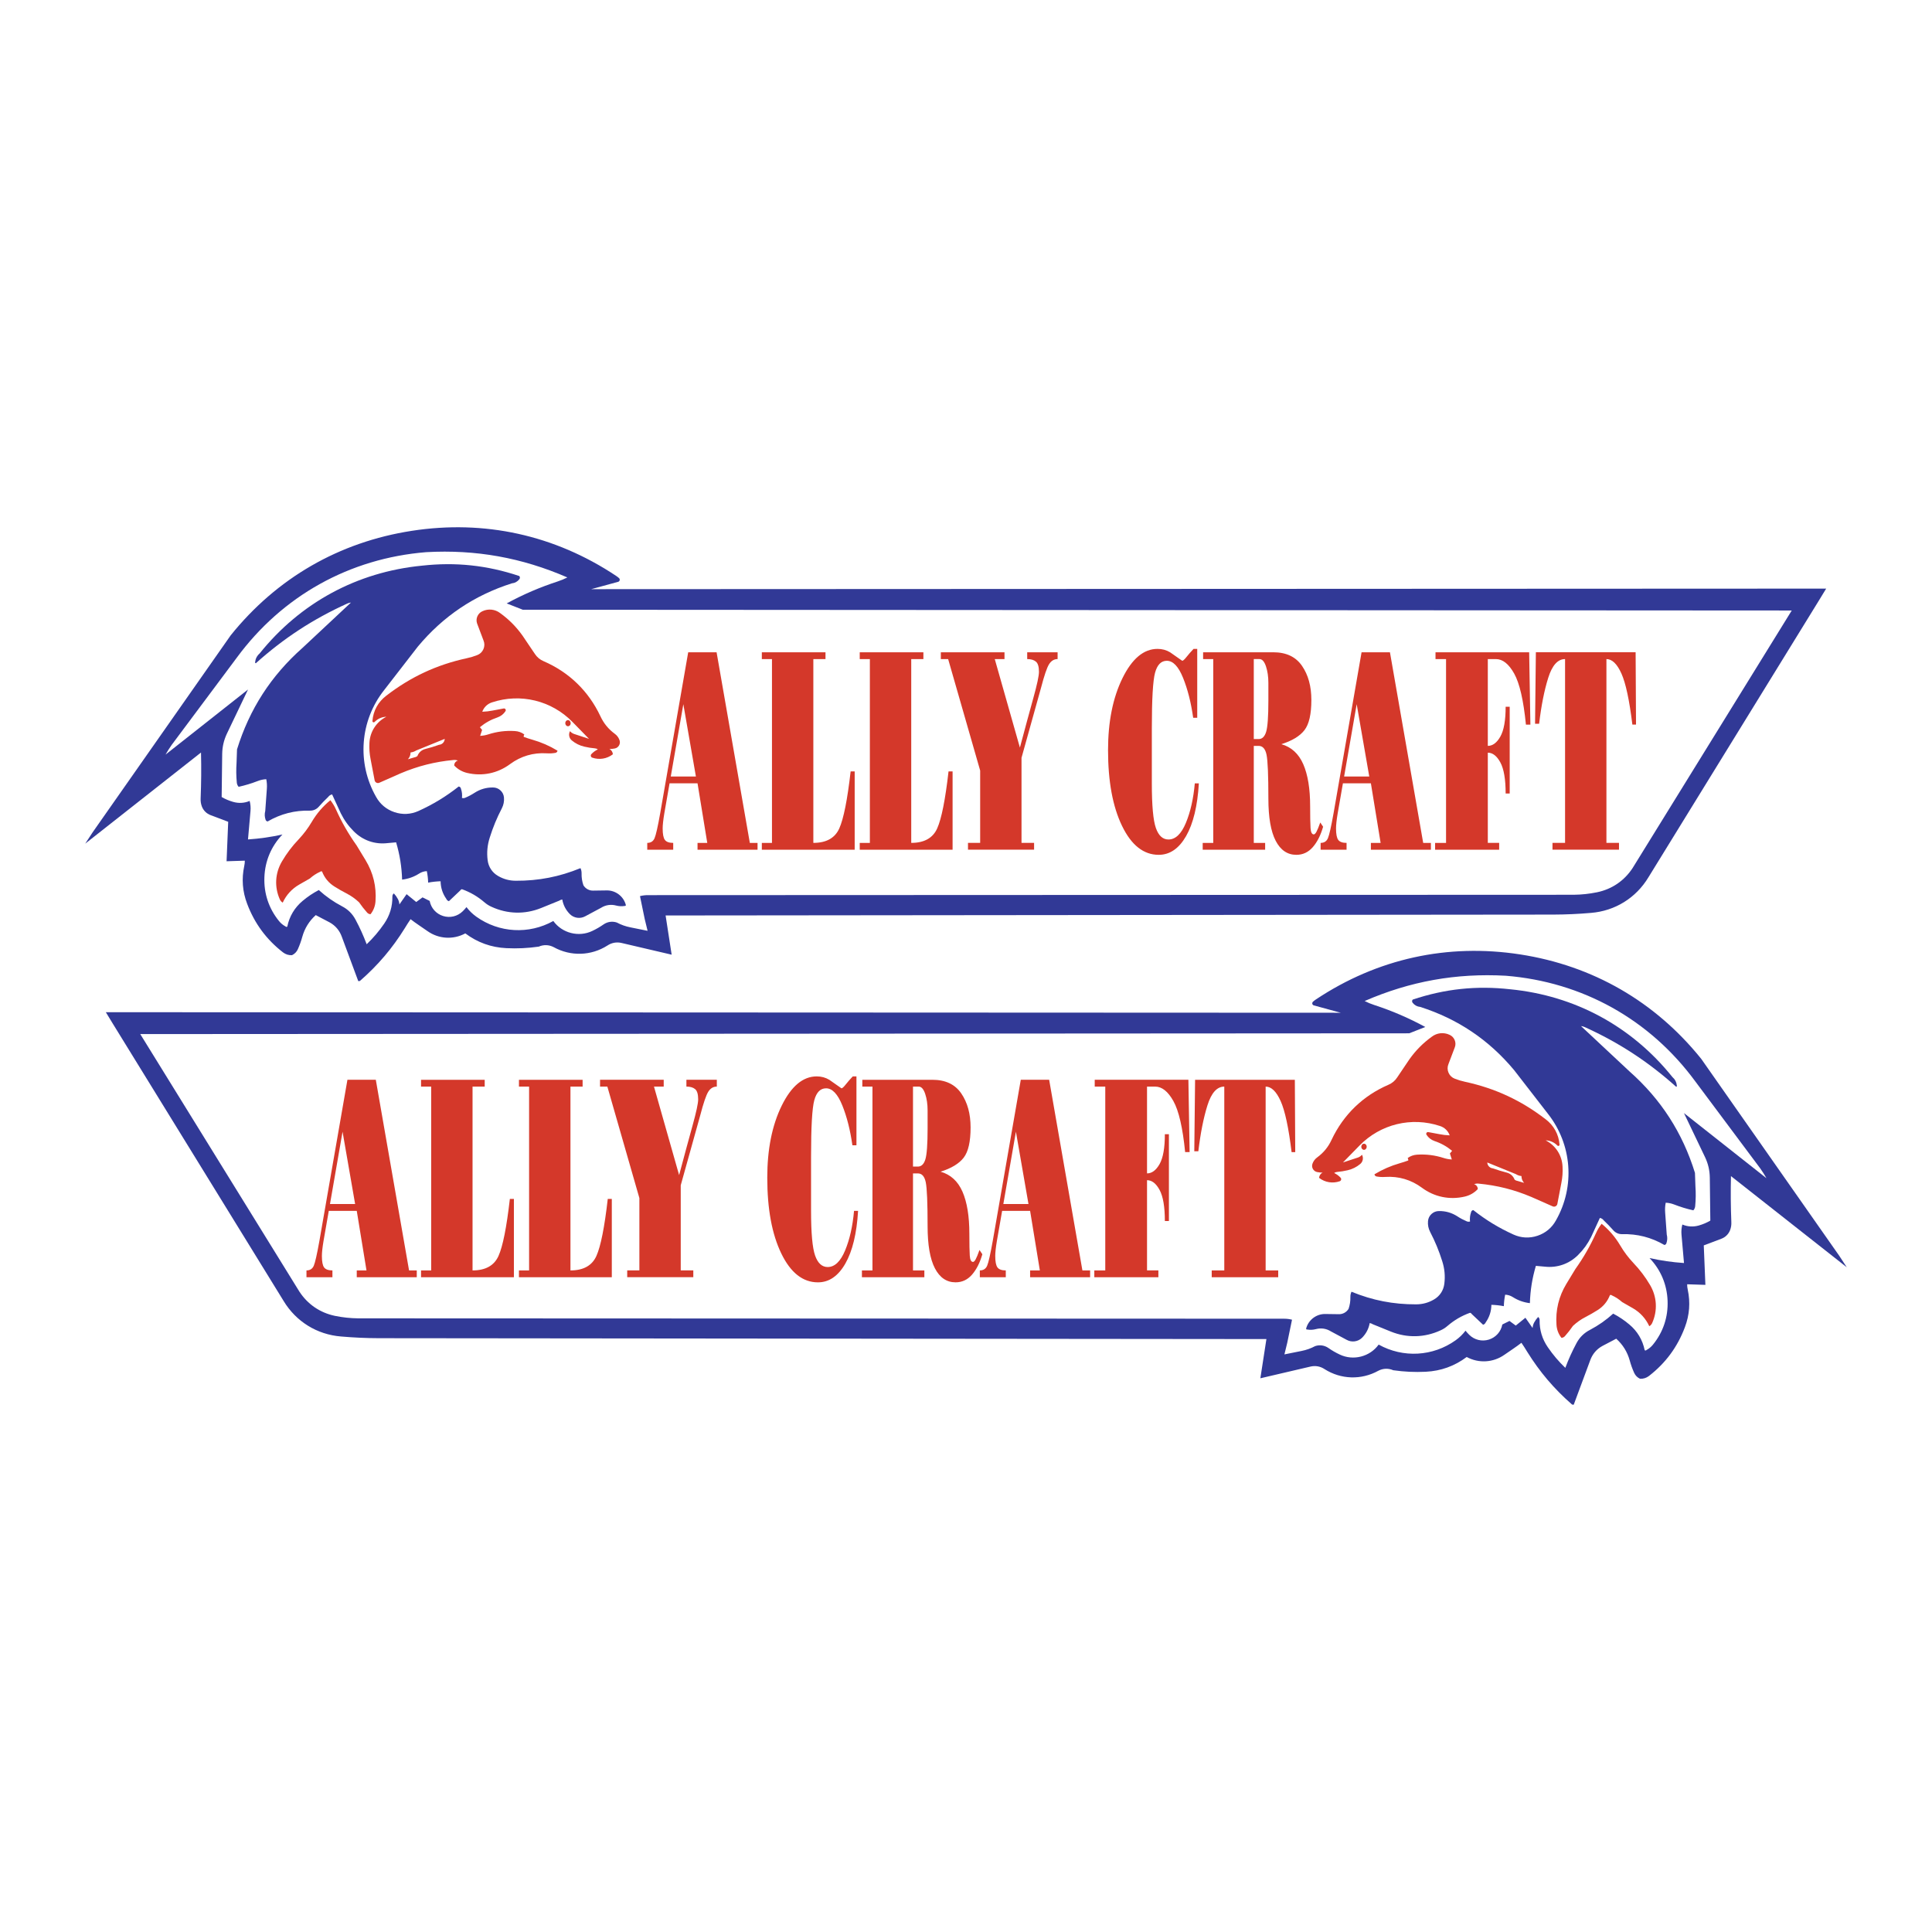 <?xml version="1.0" encoding="utf-8"?>
<!-- Generator: Adobe Illustrator 13.0.0, SVG Export Plug-In . SVG Version: 6.00 Build 14576)  -->
<!DOCTYPE svg PUBLIC "-//W3C//DTD SVG 1.0//EN" "http://www.w3.org/TR/2001/REC-SVG-20010904/DTD/svg10.dtd">
<svg version="1.0" id="Layer_1" xmlns="http://www.w3.org/2000/svg" xmlns:xlink="http://www.w3.org/1999/xlink" x="0px" y="0px"
	 width="192.756px" height="192.756px" viewBox="0 0 192.756 192.756" enable-background="new 0 0 192.756 192.756"
	 xml:space="preserve">
<g>
	<polygon fill-rule="evenodd" clip-rule="evenodd" fill="#FFFFFF" points="0,0 192.756,0 192.756,192.756 0,192.756 0,0 	"/>
	<path fill-rule="evenodd" clip-rule="evenodd" fill="#313996" d="M42.091,56.437c3.365-0.375,6.506-0.042,9.717,1.032
		c0.04,0.044,0.061,0.098,0.063,0.157c0.001,0.06-0.017,0.115-0.054,0.161c-0.186,0.24-0.451,0.385-0.753,0.413
		c-3.749,1.196-6.85,3.282-9.371,6.304l-3.374,4.355c-2.411,3.056-2.727,7.259-0.8,10.641c0.407,0.737,1.04,1.264,1.838,1.531
		s1.622,0.227,2.39-0.117c1.476-0.67,2.745-1.442,4.018-2.445c0.119,0.017,0.212,0.112,0.226,0.23c0.103,0.3,0.134,0.594,0.098,0.91
		c0.109,0.033,0.219,0.028,0.324-0.016c0.335-0.142,0.629-0.297,0.934-0.495c0.561-0.362,1.172-0.539,1.84-0.531
		c0.28-0.001,0.536,0.098,0.742,0.287c0.207,0.189,0.328,0.435,0.352,0.714c0.032,0.38-0.038,0.736-0.211,1.076
		c-0.503,0.967-0.883,1.886-1.209,2.926c-0.237,0.744-0.305,1.469-0.21,2.244c0.08,0.672,0.459,1.247,1.046,1.583
		c0.552,0.318,1.132,0.475,1.769,0.475c2.273,0.01,4.346-0.394,6.449-1.258c0.078,0.17,0.113,0.341,0.11,0.527
		c-0.009,0.413,0.049,0.791,0.182,1.182c0.218,0.356,0.609,0.56,1.026,0.532l1.288-0.018c0.898-0.021,1.706,0.596,1.923,1.467
		c-0.004,0.027-0.018,0.05-0.04,0.066c-0.022,0.016-0.049,0.021-0.076,0.016c-0.292,0.048-0.567,0.035-0.854-0.04
		c-0.523-0.142-1.057-0.06-1.515,0.23l-1.569,0.84c-0.499,0.276-1.126,0.189-1.531-0.211c-0.406-0.409-0.661-0.898-0.762-1.466
		c-0.115,0.021-0.215,0.06-0.313,0.124l-1.807,0.734c-1.62,0.649-3.351,0.605-4.936-0.125c-0.265-0.117-0.489-0.26-0.708-0.449
		c-0.681-0.584-1.397-1.002-2.241-1.307c-0.074,0.014-0.136,0.058-0.173,0.124L44.79,89.91c-0.12-0.031-0.214-0.115-0.26-0.229
		c-0.372-0.527-0.562-1.112-0.571-1.758c-0.43,0.014-0.819,0.056-1.242,0.136c-0.012-0.397-0.054-0.757-0.132-1.146
		c-0.276,0.012-0.526,0.089-0.759,0.238c-0.531,0.336-1.083,0.533-1.707,0.608c-0.042-1.298-0.23-2.475-0.598-3.72
		c-0.299,0.02-0.57,0.045-0.868,0.079c-1.253,0.146-2.458-0.275-3.349-1.168c-0.542-0.542-0.956-1.116-1.299-1.802l-0.869-1.89
		c-0.159,0.032-0.293,0.118-0.388,0.25c-0.338,0.32-0.632,0.625-0.94,0.974c-0.223,0.258-0.534,0.398-0.875,0.395
		c-1.52-0.04-2.916,0.316-4.231,1.079c-0.092-0.011-0.169-0.073-0.2-0.161c-0.104-0.292-0.116-0.587-0.037-0.887l0.158-2.198
		c0.025-0.334,0.008-0.641-0.056-0.969c-0.297,0.014-0.565,0.07-0.843,0.178c-0.642,0.248-1.242,0.43-1.914,0.581
		c-0.107-0.118-0.168-0.259-0.183-0.418c-0.064-0.676-0.072-1.295-0.026-1.973l0.047-1.344c1.238-4.005,3.389-7.341,6.526-10.121
		l4.842-4.529c-0.136,0.015-0.258,0.049-0.383,0.106c-3.418,1.554-6.312,3.444-9.108,5.95c-0.026-0.003-0.049-0.018-0.062-0.041
		c-0.014-0.023-0.017-0.05-0.008-0.075c0.035-0.337,0.188-0.632,0.444-0.855C29.968,60.131,35.623,57.07,42.091,56.437
		L42.091,56.437L42.091,56.437z"/>
	<path fill-rule="evenodd" clip-rule="evenodd" fill="#D4382A" d="M56.399,72.16c-0.002-0.065,0.013-0.125,0.045-0.181
		c0.031-0.053,0.075-0.092,0.131-0.115c0.082-0.033,0.173-0.02,0.242,0.036c0.049,0.039,0.083,0.089,0.102,0.15
		c0.03,0.093,0.02,0.19-0.029,0.275c-0.03,0.053-0.074,0.092-0.13,0.115c-0.082,0.033-0.173,0.02-0.242-0.036
		c-0.05-0.04-0.083-0.089-0.102-0.15C56.406,72.223,56.4,72.193,56.399,72.16L56.399,72.16L56.399,72.16z M57.121,72.033
		l1.645,1.683l-1.496-0.492c-0.159-0.058-0.291-0.148-0.4-0.276c-0.168,0.304-0.096,0.694,0.17,0.917
		c0.374,0.312,0.781,0.516,1.255,0.627c0.359,0.085,0.691,0.139,1.059,0.17c0.108,0.009,0.204,0.043,0.293,0.104
		c-0.25,0.121-0.457,0.271-0.648,0.473c-0.049,0.054-0.067,0.127-0.049,0.198c0.017,0.071,0.066,0.127,0.135,0.153
		c0.706,0.244,1.465,0.122,2.058-0.332c-0.008-0.229-0.14-0.431-0.346-0.528c0.185-0.001,0.352-0.018,0.534-0.053
		c0.186-0.034,0.34-0.145,0.434-0.309s0.108-0.354,0.042-0.531c-0.094-0.259-0.251-0.468-0.474-0.629
		c-0.634-0.467-1.103-1.042-1.433-1.757c-1.185-2.507-3.127-4.387-5.673-5.487c-0.359-0.154-0.645-0.393-0.861-0.72l-1.241-1.839
		c-0.634-0.885-1.342-1.597-2.222-2.236c-0.514-0.391-1.192-0.461-1.775-0.185c-0.229,0.104-0.401,0.278-0.5,0.509
		c-0.1,0.231-0.109,0.477-0.027,0.714L48.24,63.9c0.117,0.283,0.114,0.587-0.009,0.868s-0.343,0.489-0.631,0.596
		c-0.344,0.134-0.667,0.23-1.027,0.307c-3.002,0.651-5.604,1.863-8.035,3.741c-0.811,0.614-1.299,1.504-1.38,2.519
		c-0.006,0.052,0.021,0.103,0.069,0.125s0.104,0.014,0.142-0.023c0.316-0.325,0.723-0.505,1.177-0.523
		c-0.996,0.507-1.631,1.488-1.687,2.604c-0.03,0.564,0.006,1.081,0.116,1.634l0.401,2.096c0.018,0.103,0.079,0.189,0.171,0.239
		c0.091,0.05,0.197,0.055,0.292,0.015l2.135-0.944c1.726-0.729,3.399-1.151,5.264-1.329c0.156-0.017,0.301,0.003,0.447,0.059
		c-0.221,0.057-0.375,0.264-0.368,0.491c0.359,0.377,0.789,0.624,1.296,0.743c1.51,0.354,3.036,0.039,4.281-0.887
		c1.074-0.792,2.317-1.158,3.649-1.073c0.298,0.021,0.571,0.007,0.865-0.044c0.112-0.017,0.2-0.107,0.215-0.219
		c-0.814-0.49-1.614-0.839-2.528-1.102c-0.295-0.084-0.561-0.171-0.849-0.277c-0.007-0.087,0.016-0.169,0.065-0.241
		c-0.279-0.204-0.588-0.316-0.933-0.338c-0.928-0.057-1.783,0.049-2.668,0.333c-0.269,0.086-0.523,0.132-0.805,0.146l0.193-0.592
		l-0.22-0.271c0.538-0.443,1.102-0.756,1.762-0.979c0.332-0.117,0.598-0.326,0.79-0.62c0.039-0.058,0.04-0.133,0.002-0.191
		c-0.037-0.059-0.106-0.089-0.175-0.079l-1.11,0.208c-0.35,0.068-0.674,0.106-1.031,0.119c0.163-0.449,0.511-0.786,0.965-0.934
		C51.928,69.135,55.026,69.889,57.121,72.033L57.121,72.033L57.121,72.033z M44.369,73.719c-0.005,0.152-0.062,0.29-0.167,0.4
		c-0.105,0.11-0.239,0.174-0.391,0.187c-0.464,0.167-0.894,0.298-1.372,0.419c-0.371,0.09-0.664,0.352-0.795,0.71
		c-0.093,0.072-0.196,0.115-0.313,0.131l-0.636,0.187c0.176-0.187,0.268-0.422,0.266-0.68c0.208-0.024,0.393-0.088,0.571-0.2
		L44.369,73.719L44.369,73.719L44.369,73.719z M32.962,79.836c0.234,0.303,0.416,0.604,0.572,0.954
		c0.584,1.289,1.229,2.41,2.048,3.564l0.896,1.475c0.76,1.258,1.089,2.625,0.986,4.091c-0.032,0.482-0.197,0.913-0.496,1.293
		c-0.134-0.007-0.255-0.065-0.343-0.167c-0.297-0.335-0.549-0.656-0.803-1.025c-0.389-0.363-0.789-0.645-1.262-0.89
		c-0.421-0.217-0.795-0.431-1.196-0.684c-0.572-0.359-0.985-0.86-1.229-1.49c-0.053-0.039-0.129-0.035-0.177,0.01
		c-0.393,0.179-0.725,0.396-1.047,0.683l-1.063,0.608c-0.735,0.426-1.283,1.026-1.641,1.797c-0.129-0.076-0.225-0.183-0.286-0.319
		c-0.556-1.236-0.48-2.621,0.208-3.789c0.484-0.82,1.01-1.515,1.666-2.205c0.51-0.544,0.92-1.089,1.302-1.729
		C31.601,81.161,32.197,80.466,32.962,79.836L32.962,79.836L32.962,79.836z"/>
	<path fill-rule="evenodd" clip-rule="evenodd" fill="#313996" d="M178.763,60.909l-15.871,25.686
		c-0.828,1.272-2.065,2.118-3.552,2.426c-0.791,0.161-1.524,0.239-2.332,0.25l-92.369,0.037c-0.273,0-0.523,0.03-0.788,0.098
		l0.475,2.296l0.283,1.165l-1.705-0.343c-0.491-0.097-0.924-0.251-1.366-0.485c-0.449-0.148-0.924-0.081-1.314,0.186
		c-0.369,0.257-0.723,0.462-1.129,0.655c-1.351,0.649-3.015,0.225-3.89-0.992c-2.439,1.359-5.414,1.192-7.685-0.432
		c-0.382-0.275-0.693-0.578-0.979-0.953c-0.122,0.15-0.24,0.281-0.378,0.417c-0.52,0.508-1.264,0.687-1.958,0.469
		c-0.693-0.218-1.202-0.79-1.337-1.504l-0.713-0.353l-0.628,0.461l-0.961-0.782l-0.718,1.026c-0.011-0.193-0.06-0.367-0.15-0.539
		c-0.113-0.209-0.24-0.387-0.401-0.562c-0.098,0.072-0.153,0.184-0.149,0.305c0.016,0.988-0.256,1.894-0.816,2.708
		c-0.527,0.767-1.078,1.415-1.75,2.059c-0.327-0.87-0.676-1.641-1.114-2.46c-0.31-0.583-0.76-1.027-1.348-1.329
		c-0.86-0.456-1.59-0.967-2.313-1.62c-0.592,0.312-1.101,0.653-1.614,1.083c-0.802,0.672-1.32,1.54-1.53,2.565
		c-0.026,0.022-0.058,0.032-0.092,0.029c-0.034-0.003-0.063-0.019-0.085-0.045c-0.254-0.136-0.461-0.307-0.644-0.531
		c-1.025-1.26-1.526-2.762-1.463-4.384c0.063-1.623,0.68-3.082,1.799-4.258c-1.167,0.256-2.245,0.411-3.436,0.493l0.249-2.831
		c0.03-0.349,0.003-0.67-0.083-1.01c-0.534,0.222-1.091,0.254-1.646,0.095c-0.413-0.118-0.775-0.271-1.147-0.485l0.053-4.305
		c0.012-0.714,0.163-1.363,0.466-2.01l2.111-4.412l-8.23,6.495c0.197-0.346,0.391-0.653,0.62-0.979l6.483-8.683
		c4.546-6.182,11.259-9.922,18.908-10.537c4.954-0.274,9.528,0.546,14.08,2.523c-0.315,0.16-0.613,0.283-0.949,0.394
		c-1.818,0.596-3.422,1.286-5.105,2.197l1.607,0.631L178.763,60.909L178.763,60.909L178.763,60.909z M181.524,59.83l0.673-1.104
		l-123.21,0.055l2.688-0.734c0.078-0.022,0.135-0.084,0.152-0.163c0.017-0.079-0.01-0.159-0.072-0.21
		c-0.099-0.087-0.194-0.16-0.304-0.232c-6.109-4.06-13.117-5.603-20.366-4.482S27.62,57.667,23.021,63.381L9.244,83.039l-0.74,1.131
		l11.551-9.092c0.037,1.576,0.025,3.009-0.037,4.584c-0.014,0.277,0.024,0.532,0.119,0.792c0.158,0.414,0.474,0.725,0.889,0.878
		l1.742,0.659l-0.162,3.936l1.82-0.058c0,0.182-0.018,0.347-0.056,0.525c-0.276,1.291-0.181,2.542,0.288,3.775
		c0.739,1.964,1.919,3.563,3.577,4.85c0.262,0.201,0.568,0.297,0.897,0.28c0.263-0.124,0.461-0.324,0.582-0.589
		c0.186-0.416,0.326-0.807,0.447-1.246c0.24-0.854,0.684-1.569,1.342-2.164l1.403,0.737c0.562,0.317,0.969,0.796,1.189,1.403
		l1.646,4.437c0.07,0.023,0.146,0.01,0.202-0.037c1.781-1.559,3.19-3.218,4.44-5.227c0.19-0.317,0.371-0.6,0.581-0.905
		c0.275,0.213,0.532,0.398,0.82,0.593l0.875,0.602c1.117,0.786,2.564,0.871,3.766,0.222c1.212,0.908,2.572,1.398,4.085,1.473
		c1.117,0.053,2.137,0.005,3.244-0.153c0.487-0.213,1.023-0.193,1.494,0.055c1.694,0.936,3.729,0.872,5.361-0.168
		c0.422-0.281,0.919-0.369,1.412-0.25l4.991,1.167l-0.604-3.912l88.553-0.088c1.3-0.005,2.481-0.058,3.776-0.17
		c2.396-0.195,4.483-1.489,5.726-3.548L181.524,59.83L181.524,59.83L181.524,59.83z"/>
	<path fill-rule="evenodd" clip-rule="evenodd" fill="#D4382A" d="M67.166,84.096v0.679h-2.589v-0.679
		c0.351,0,0.593-0.156,0.728-0.467c0.135-0.312,0.324-1.146,0.566-2.505l2.791-16.047h2.832l3.317,19.019h0.769v0.679h-5.987v-0.679
		h0.971l-0.971-5.943h-2.791c-0.243,1.358-0.418,2.363-0.526,3.014c-0.107,0.651-0.162,1.146-0.162,1.486
		c0,0.566,0.074,0.948,0.222,1.146C66.485,83.997,66.761,84.096,67.166,84.096L67.166,84.096L67.166,84.096z M69.431,77.473
		l-1.254-7.217l-1.254,7.217H69.431L69.431,77.473L69.431,77.473z M85.272,76.964v7.811h-9.264v-0.679h1.012V65.756h-1.012v-0.679
		h6.352v0.679h-1.213v18.339c1.294,0,2.157-0.481,2.589-1.443c0.431-0.962,0.809-2.858,1.133-5.688H85.272L85.272,76.964
		L85.272,76.964z M95.04,76.964v7.811h-9.264v-0.679h1.011V65.756h-1.011v-0.679h6.351v0.679h-1.213v18.339
		c1.294,0,2.157-0.481,2.589-1.443s0.809-2.858,1.133-5.688H95.04L95.04,76.964L95.04,76.964z M94.596,65.756h-0.728v-0.679h6.351
		v0.679h-0.971l2.508,8.83c0.513-1.924,0.958-3.566,1.335-4.924c0.378-1.358,0.566-2.236,0.566-2.632
		c0-0.509-0.101-0.849-0.304-1.019c-0.202-0.17-0.492-0.255-0.869-0.255v-0.679h3.033v0.679c-0.35,0-0.634,0.17-0.849,0.51
		c-0.216,0.339-0.485,1.132-0.81,2.377l-1.941,6.962v8.49h1.254v0.679h-6.594v-0.679h1.214v-7.217L94.596,65.756L94.596,65.756
		L94.596,65.756z M119.084,64.738h0.364v6.877h-0.404c-0.216-1.528-0.553-2.858-1.012-3.99c-0.458-1.132-0.997-1.698-1.618-1.698
		c-0.566,0-0.957,0.396-1.173,1.188s-0.323,2.661-0.323,5.604v5.434c0,2.208,0.135,3.693,0.404,4.458s0.688,1.146,1.254,1.146
		c0.701,0,1.281-0.552,1.739-1.655c0.459-1.104,0.755-2.42,0.891-3.948h0.404c-0.135,2.264-0.56,4.019-1.274,5.264
		s-1.625,1.868-2.73,1.868c-1.511,0-2.73-0.962-3.661-2.887c-0.931-1.924-1.396-4.443-1.396-7.556c0-2.83,0.479-5.222,1.436-7.174
		c0.958-1.953,2.124-2.929,3.499-2.929c0.459,0,0.877,0.113,1.255,0.339c0.404,0.283,0.809,0.566,1.213,0.849
		c0.081,0,0.223-0.127,0.425-0.382C118.579,65.29,118.814,65.021,119.084,64.738L119.084,64.738L119.084,64.738z M130.713,80.445
		c0,1.019,0.014,1.741,0.04,2.165c0.027,0.425,0.135,0.637,0.324,0.637c0.08,0,0.168-0.085,0.263-0.254
		c0.094-0.17,0.223-0.481,0.384-0.934l0.283,0.424c-0.242,0.849-0.586,1.528-1.031,2.038c-0.445,0.51-0.991,0.765-1.639,0.765
		c-0.89,0-1.577-0.467-2.062-1.401c-0.485-0.934-0.729-2.335-0.729-4.203c0-2.321-0.061-3.778-0.182-4.373
		c-0.121-0.594-0.385-0.892-0.789-0.892h-0.485v9.679h1.133v0.679h-6.23v-0.679h1.053V65.756h-1.012v-0.679h6.998
		c1.295,0,2.252,0.453,2.872,1.359c0.621,0.905,0.931,2.037,0.931,3.396c0,1.415-0.229,2.419-0.688,3.014
		c-0.459,0.594-1.227,1.061-2.306,1.401c0.998,0.283,1.726,0.948,2.185,1.995C130.483,77.29,130.713,78.69,130.713,80.445
		L130.713,80.445L130.713,80.445z M125.09,65.756v7.981h0.485c0.351,0,0.6-0.241,0.748-0.722c0.148-0.481,0.223-1.515,0.223-3.1
		v-1.783c0-0.623-0.081-1.174-0.242-1.655c-0.162-0.481-0.378-0.722-0.647-0.722H125.09L125.09,65.756L125.09,65.756z
		 M134.347,84.096v0.679h-2.589v-0.679c0.351,0,0.593-0.156,0.728-0.467c0.135-0.312,0.324-1.146,0.566-2.505l2.792-16.047h2.831
		l3.317,19.019h0.769v0.679h-5.987v-0.679h0.971l-0.971-5.943h-2.791c-0.242,1.358-0.418,2.363-0.525,3.014
		c-0.108,0.651-0.162,1.146-0.162,1.486c0,0.566,0.074,0.948,0.223,1.146C133.665,83.997,133.941,84.096,134.347,84.096
		L134.347,84.096L134.347,84.096z M136.612,77.473l-1.255-7.217l-1.254,7.217H136.612L136.612,77.473L136.612,77.473z
		 M149.572,84.096v0.679h-6.392v-0.679h1.093V65.756h-1.052v-0.679h9.344l0.122,7.217h-0.445c-0.242-2.434-0.634-4.132-1.173-5.094
		c-0.54-0.962-1.146-1.443-1.82-1.443h-0.81v8.66c0.485,0,0.903-0.311,1.254-0.934s0.526-1.613,0.526-2.972h0.404v8.66h-0.404
		c0-1.415-0.176-2.448-0.526-3.099s-0.769-0.977-1.254-0.977v9H149.572L149.572,84.096L149.572,84.096z M156.147,84.096V65.756
		c-0.729,0-1.288,0.623-1.679,1.868c-0.392,1.245-0.695,2.773-0.91,4.584h-0.405l0.081-7.132h9.952l0.04,7.217h-0.364
		c-0.297-2.434-0.661-4.132-1.092-5.094c-0.432-0.962-0.931-1.443-1.497-1.443v18.339h1.254v0.679h-6.635v-0.679H156.147
		L156.147,84.096L156.147,84.096z"/>
	<path fill-rule="evenodd" clip-rule="evenodd" fill="#313996" d="M150.665,98.699c-3.365-0.375-6.507-0.043-9.718,1.031
		c-0.039,0.045-0.062,0.098-0.063,0.158c-0.001,0.059,0.017,0.113,0.055,0.16c0.186,0.24,0.45,0.385,0.753,0.412
		c3.748,1.197,6.85,3.283,9.37,6.305l3.373,4.355c2.412,3.055,2.728,7.258,0.801,10.641c-0.407,0.736-1.04,1.264-1.839,1.531
		c-0.798,0.268-1.621,0.227-2.389-0.117c-1.477-0.67-2.745-1.441-4.019-2.445c-0.118,0.016-0.212,0.111-0.226,0.23
		c-0.103,0.301-0.135,0.594-0.099,0.91c-0.108,0.033-0.219,0.027-0.324-0.016c-0.335-0.143-0.629-0.297-0.934-0.496
		c-0.561-0.363-1.172-0.539-1.84-0.531c-0.28,0-0.536,0.1-0.742,0.289c-0.207,0.188-0.328,0.434-0.352,0.713
		c-0.032,0.381,0.037,0.736,0.211,1.076c0.503,0.967,0.883,1.887,1.209,2.926c0.237,0.744,0.305,1.469,0.21,2.244
		c-0.079,0.672-0.459,1.246-1.046,1.582c-0.552,0.32-1.132,0.475-1.769,0.477c-2.273,0.01-4.347-0.395-6.449-1.258
		c-0.078,0.17-0.113,0.34-0.11,0.525c0.009,0.414-0.05,0.791-0.182,1.184c-0.218,0.355-0.609,0.559-1.026,0.531l-1.288-0.018
		c-0.897-0.021-1.706,0.596-1.923,1.467c0.004,0.027,0.018,0.051,0.04,0.066s0.049,0.021,0.076,0.016
		c0.292,0.049,0.567,0.035,0.854-0.039c0.523-0.141,1.057-0.061,1.515,0.23l1.569,0.84c0.498,0.275,1.126,0.189,1.531-0.211
		c0.406-0.41,0.66-0.898,0.762-1.467c0.115,0.021,0.216,0.061,0.313,0.123l1.807,0.734c1.62,0.65,3.352,0.605,4.937-0.123
		c0.265-0.117,0.489-0.26,0.707-0.449c0.681-0.584,1.397-1.002,2.241-1.307c0.074,0.012,0.137,0.057,0.174,0.123l1.131,1.068
		c0.119-0.031,0.214-0.115,0.26-0.229c0.372-0.527,0.562-1.113,0.57-1.758c0.43,0.014,0.819,0.055,1.242,0.135
		c0.013-0.396,0.054-0.758,0.132-1.146c0.276,0.012,0.526,0.09,0.76,0.238c0.53,0.336,1.083,0.531,1.707,0.607
		c0.041-1.299,0.23-2.475,0.598-3.721c0.299,0.021,0.57,0.045,0.867,0.078c1.254,0.146,2.459-0.273,3.35-1.168
		c0.543-0.541,0.956-1.115,1.3-1.803l0.868-1.889c0.16,0.031,0.294,0.117,0.389,0.25c0.338,0.32,0.632,0.625,0.94,0.973
		c0.223,0.258,0.534,0.4,0.874,0.396c1.52-0.041,2.916,0.316,4.231,1.078c0.092-0.01,0.169-0.072,0.199-0.16
		c0.104-0.291,0.116-0.588,0.037-0.887l-0.158-2.199c-0.025-0.332-0.008-0.639,0.056-0.969c0.298,0.014,0.565,0.07,0.843,0.178
		c0.643,0.25,1.243,0.432,1.914,0.582c0.107-0.119,0.169-0.258,0.183-0.418c0.064-0.676,0.072-1.295,0.025-1.973l-0.047-1.344
		c-1.237-4.004-3.389-7.34-6.526-10.121l-4.842-4.527c0.137,0.016,0.258,0.049,0.383,0.105c3.418,1.555,6.312,3.445,9.108,5.949
		c0.026-0.002,0.049-0.018,0.062-0.041c0.015-0.021,0.017-0.049,0.008-0.074c-0.034-0.338-0.188-0.633-0.444-0.855
		C162.788,102.393,157.133,99.332,150.665,98.699L150.665,98.699L150.665,98.699z"/>
	<path fill-rule="evenodd" clip-rule="evenodd" fill="#D4382A" d="M136.356,114.422c0.002-0.064-0.013-0.125-0.045-0.182
		c-0.03-0.053-0.075-0.092-0.131-0.115c-0.082-0.033-0.173-0.02-0.242,0.035c-0.05,0.041-0.083,0.09-0.103,0.15
		c-0.029,0.094-0.02,0.191,0.03,0.275c0.03,0.053,0.074,0.092,0.13,0.115c0.082,0.033,0.173,0.02,0.242-0.035
		c0.049-0.039,0.083-0.09,0.102-0.15C136.351,114.484,136.355,114.455,136.356,114.422L136.356,114.422L136.356,114.422z
		 M135.635,114.295l-1.645,1.682l1.495-0.49c0.159-0.059,0.291-0.148,0.4-0.277c0.169,0.305,0.097,0.693-0.17,0.918
		c-0.374,0.312-0.781,0.516-1.256,0.627c-0.358,0.084-0.691,0.139-1.059,0.17c-0.107,0.01-0.203,0.043-0.293,0.104
		c0.25,0.121,0.457,0.271,0.647,0.473c0.049,0.055,0.067,0.127,0.05,0.197c-0.018,0.072-0.066,0.127-0.135,0.154
		c-0.706,0.244-1.466,0.121-2.059-0.332c0.008-0.229,0.14-0.432,0.347-0.529c-0.185,0-0.353-0.018-0.534-0.053
		c-0.186-0.035-0.34-0.145-0.434-0.309c-0.093-0.164-0.107-0.354-0.042-0.531c0.094-0.258,0.252-0.469,0.474-0.629
		c0.635-0.467,1.104-1.041,1.434-1.758c1.185-2.506,3.128-4.387,5.673-5.486c0.36-0.154,0.646-0.393,0.861-0.719l1.241-1.84
		c0.634-0.885,1.342-1.598,2.223-2.236c0.514-0.391,1.191-0.461,1.774-0.186c0.229,0.104,0.401,0.279,0.501,0.51
		s0.109,0.477,0.027,0.713l-0.642,1.695c-0.117,0.283-0.114,0.586,0.009,0.867s0.344,0.488,0.631,0.596
		c0.345,0.133,0.667,0.23,1.027,0.307c3.003,0.65,5.604,1.863,8.034,3.74c0.812,0.615,1.3,1.506,1.381,2.52
		c0.006,0.051-0.021,0.102-0.068,0.125c-0.048,0.023-0.104,0.014-0.142-0.023c-0.317-0.324-0.724-0.506-1.177-0.523
		c0.995,0.508,1.631,1.488,1.687,2.604c0.03,0.564-0.006,1.08-0.115,1.635l-0.401,2.096c-0.018,0.104-0.079,0.189-0.171,0.24
		c-0.091,0.049-0.196,0.055-0.293,0.014l-2.135-0.943c-1.726-0.729-3.398-1.15-5.264-1.328c-0.155-0.018-0.301,0.002-0.447,0.059
		c0.221,0.057,0.375,0.264,0.368,0.49c-0.359,0.377-0.79,0.625-1.297,0.744c-1.511,0.354-3.036,0.039-4.281-0.887
		c-1.074-0.793-2.317-1.158-3.649-1.074c-0.298,0.021-0.571,0.008-0.865-0.043c-0.111-0.018-0.199-0.107-0.216-0.219
		c0.815-0.49,1.615-0.84,2.528-1.104c0.295-0.084,0.561-0.17,0.849-0.277c0.007-0.086-0.016-0.168-0.064-0.24
		c0.278-0.203,0.588-0.314,0.933-0.338c0.928-0.057,1.783,0.051,2.668,0.334c0.269,0.086,0.523,0.131,0.806,0.145l-0.193-0.592
		l0.221-0.27c-0.538-0.443-1.103-0.758-1.763-0.979c-0.331-0.117-0.598-0.326-0.79-0.621c-0.038-0.057-0.039-0.133-0.002-0.191
		c0.038-0.059,0.106-0.09,0.175-0.078l1.11,0.207c0.351,0.07,0.674,0.107,1.03,0.119c-0.162-0.449-0.51-0.785-0.965-0.932
		C140.827,111.396,137.729,112.15,135.635,114.295L135.635,114.295L135.635,114.295z M148.387,115.98
		c0.005,0.152,0.062,0.289,0.168,0.4c0.104,0.109,0.239,0.174,0.392,0.188c0.464,0.166,0.894,0.297,1.372,0.42
		c0.371,0.09,0.664,0.352,0.795,0.709c0.093,0.072,0.195,0.115,0.312,0.131l0.636,0.188c-0.176-0.188-0.268-0.422-0.266-0.68
		c-0.209-0.023-0.394-0.088-0.571-0.199L148.387,115.98L148.387,115.98L148.387,115.98z M159.794,122.098
		c-0.235,0.303-0.416,0.604-0.572,0.955c-0.585,1.289-1.229,2.41-2.049,3.564l-0.896,1.475c-0.76,1.258-1.089,2.625-0.986,4.092
		c0.033,0.48,0.198,0.912,0.496,1.293c0.135-0.008,0.255-0.066,0.344-0.168c0.297-0.334,0.549-0.656,0.803-1.025
		c0.39-0.363,0.789-0.645,1.262-0.889c0.421-0.219,0.796-0.432,1.197-0.686c0.571-0.359,0.984-0.859,1.229-1.49
		c0.054-0.039,0.129-0.033,0.178,0.012c0.393,0.178,0.725,0.395,1.047,0.682l1.062,0.607c0.735,0.426,1.283,1.027,1.641,1.797
		c0.13-0.074,0.226-0.182,0.287-0.318c0.556-1.236,0.479-2.621-0.208-3.789c-0.485-0.818-1.01-1.514-1.666-2.205
		c-0.511-0.543-0.921-1.088-1.302-1.729C161.155,123.424,160.559,122.727,159.794,122.098L159.794,122.098L159.794,122.098z"/>
	<path fill-rule="evenodd" clip-rule="evenodd" fill="#313996" d="M13.993,103.17l15.872,25.686
		c0.827,1.273,2.065,2.117,3.551,2.428c0.791,0.16,1.524,0.238,2.331,0.248l92.369,0.037c0.274,0,0.523,0.031,0.789,0.098
		l-0.475,2.297l-0.283,1.164l1.705-0.342c0.49-0.098,0.924-0.252,1.365-0.486c0.449-0.148,0.924-0.08,1.314,0.186
		c0.369,0.258,0.723,0.463,1.129,0.654c1.352,0.65,3.015,0.225,3.89-0.99c2.439,1.357,5.414,1.191,7.685-0.434
		c0.383-0.275,0.693-0.578,0.979-0.953c0.122,0.15,0.24,0.281,0.379,0.418c0.519,0.508,1.264,0.686,1.957,0.469
		c0.693-0.219,1.202-0.791,1.337-1.504l0.714-0.354l0.628,0.461l0.961-0.781l0.718,1.025c0.012-0.193,0.06-0.367,0.15-0.539
		c0.112-0.209,0.239-0.387,0.401-0.562c0.098,0.072,0.152,0.186,0.149,0.307c-0.017,0.988,0.256,1.893,0.815,2.707
		c0.527,0.768,1.078,1.416,1.749,2.061c0.327-0.871,0.677-1.643,1.114-2.461c0.31-0.584,0.76-1.027,1.348-1.328
		c0.86-0.457,1.591-0.969,2.313-1.621c0.593,0.312,1.101,0.654,1.613,1.084c0.803,0.672,1.32,1.539,1.53,2.564
		c0.026,0.021,0.059,0.031,0.092,0.029c0.034-0.004,0.063-0.02,0.086-0.045c0.254-0.137,0.461-0.309,0.643-0.531
		c1.025-1.26,1.526-2.762,1.464-4.385c-0.063-1.623-0.68-3.082-1.799-4.258c1.167,0.256,2.244,0.412,3.436,0.494l-0.249-2.832
		c-0.029-0.348-0.003-0.67,0.084-1.01c0.534,0.223,1.092,0.254,1.646,0.096c0.413-0.119,0.775-0.271,1.146-0.486l-0.052-4.305
		c-0.013-0.713-0.163-1.361-0.467-2.01l-2.111-4.412l8.23,6.496c-0.196-0.348-0.391-0.652-0.62-0.979l-6.483-8.684
		c-4.546-6.182-11.258-9.922-18.907-10.537c-4.954-0.273-9.528,0.547-14.079,2.523c0.315,0.16,0.613,0.283,0.949,0.393
		c1.817,0.596,3.422,1.287,5.104,2.197l-1.607,0.631L13.993,103.17L13.993,103.17L13.993,103.17z M11.231,102.092l-0.672-1.104
		l123.209,0.055l-2.687-0.734c-0.078-0.021-0.136-0.084-0.152-0.162s0.011-0.158,0.072-0.211c0.099-0.086,0.194-0.16,0.304-0.232
		c6.109-4.06,13.117-5.602,20.366-4.481s13.464,4.706,18.062,10.421l13.777,19.658l0.74,1.131l-11.551-9.092
		c-0.036,1.576-0.025,3.01,0.037,4.584c0.014,0.277-0.024,0.531-0.119,0.793c-0.158,0.412-0.474,0.725-0.889,0.877l-1.742,0.658
		l0.161,3.938l-1.819-0.059c-0.001,0.182,0.017,0.348,0.056,0.523c0.276,1.291,0.181,2.543-0.287,3.775
		c-0.739,1.965-1.92,3.564-3.577,4.85c-0.262,0.201-0.567,0.297-0.896,0.279c-0.263-0.123-0.462-0.324-0.582-0.588
		c-0.187-0.416-0.326-0.807-0.447-1.246c-0.24-0.854-0.685-1.568-1.343-2.162l-1.402,0.736c-0.563,0.316-0.969,0.797-1.189,1.404
		l-1.646,4.436c-0.069,0.023-0.146,0.01-0.202-0.037c-1.78-1.559-3.19-3.219-4.439-5.227c-0.19-0.316-0.371-0.6-0.581-0.904
		c-0.275,0.213-0.531,0.398-0.819,0.594l-0.875,0.6c-1.116,0.787-2.564,0.873-3.766,0.223c-1.213,0.908-2.573,1.398-4.086,1.473
		c-1.117,0.053-2.137,0.004-3.243-0.152c-0.487-0.213-1.023-0.193-1.494,0.055c-1.693,0.936-3.729,0.871-5.36-0.168
		c-0.423-0.281-0.919-0.369-1.413-0.25l-4.99,1.166l0.604-3.912l-88.554-0.088c-1.3-0.004-2.481-0.059-3.776-0.17
		c-2.397-0.195-4.484-1.488-5.727-3.547L11.231,102.092L11.231,102.092L11.231,102.092z"/>
	<path fill-rule="evenodd" clip-rule="evenodd" fill="#D4382A" d="M33.166,126.75v0.678h-2.589v-0.678
		c0.351,0,0.593-0.156,0.729-0.467c0.134-0.312,0.323-1.146,0.566-2.506l2.791-16.047h2.832l3.317,19.02h0.769v0.678h-5.987v-0.678
		h0.971l-0.971-5.943h-2.791c-0.243,1.357-0.418,2.363-0.526,3.014s-0.162,1.146-0.162,1.486c0,0.564,0.074,0.947,0.222,1.145
		C32.485,126.65,32.761,126.75,33.166,126.75L33.166,126.75L33.166,126.75z M35.431,120.127l-1.254-7.217l-1.254,7.217H35.431
		L35.431,120.127L35.431,120.127z M51.272,119.617v7.811h-9.264v-0.678h1.011v-18.34h-1.011v-0.68h6.351v0.68h-1.213v18.34
		c1.294,0,2.157-0.482,2.589-1.443c0.432-0.963,0.809-2.859,1.133-5.689H51.272L51.272,119.617L51.272,119.617z M61.04,119.617
		v7.811h-9.264v-0.678h1.012v-18.34h-1.012v-0.68h6.351v0.68h-1.213v18.34c1.294,0,2.157-0.482,2.589-1.443
		c0.432-0.963,0.81-2.859,1.133-5.689H61.04L61.04,119.617L61.04,119.617z M60.596,108.41h-0.729v-0.68h6.352v0.68h-0.971
		l2.508,8.83c0.513-1.926,0.958-3.566,1.335-4.926c0.377-1.357,0.566-2.234,0.566-2.631c0-0.51-0.102-0.85-0.304-1.02
		s-0.492-0.254-0.87-0.254v-0.68h3.034v0.68c-0.351,0-0.634,0.17-0.85,0.51c-0.215,0.34-0.485,1.131-0.809,2.377l-1.941,6.961v8.492
		h1.254v0.678h-6.594v-0.678h1.214v-7.217L60.596,108.41L60.596,108.41L60.596,108.41z M85.084,107.391h0.364v6.877h-0.404
		c-0.216-1.527-0.553-2.857-1.011-3.99c-0.458-1.131-0.998-1.697-1.618-1.697c-0.566,0-0.957,0.396-1.173,1.188
		c-0.216,0.793-0.323,2.662-0.323,5.604v5.436c0,2.207,0.135,3.693,0.404,4.457s0.688,1.146,1.254,1.146
		c0.702,0,1.281-0.553,1.74-1.656s0.755-2.42,0.89-3.947h0.404c-0.135,2.264-0.56,4.018-1.274,5.264
		c-0.715,1.244-1.625,1.867-2.73,1.867c-1.51,0-2.73-0.961-3.661-2.887c-0.93-1.924-1.396-4.443-1.396-7.557
		c0-2.83,0.479-5.221,1.436-7.174c0.958-1.953,2.124-2.93,3.5-2.93c0.458,0,0.876,0.113,1.254,0.34
		c0.404,0.283,0.809,0.566,1.213,0.85c0.081,0,0.223-0.127,0.425-0.383C84.579,107.943,84.814,107.674,85.084,107.391
		L85.084,107.391L85.084,107.391z M96.713,123.098c0,1.02,0.014,1.74,0.041,2.166c0.027,0.424,0.135,0.637,0.324,0.637
		c0.081,0,0.168-0.086,0.263-0.256c0.094-0.168,0.222-0.48,0.384-0.934l0.284,0.426c-0.243,0.848-0.587,1.527-1.032,2.037
		c-0.445,0.51-0.991,0.764-1.639,0.764c-0.89,0-1.578-0.467-2.063-1.4s-0.728-2.334-0.728-4.203c0-2.32-0.061-3.777-0.182-4.373
		c-0.122-0.594-0.384-0.891-0.789-0.891H91.09v9.68h1.133v0.678h-6.229v-0.678h1.051v-18.34h-1.011v-0.68h6.999
		c1.294,0,2.252,0.453,2.872,1.359c0.62,0.904,0.931,2.037,0.931,3.396c0,1.414-0.229,2.418-0.688,3.014
		c-0.458,0.594-1.227,1.061-2.306,1.4c0.998,0.283,1.726,0.947,2.185,1.994C96.484,119.943,96.713,121.344,96.713,123.098
		L96.713,123.098L96.713,123.098z M91.09,108.41v7.98h0.486c0.35,0,0.6-0.24,0.748-0.721c0.148-0.482,0.223-1.516,0.223-3.1v-1.783
		c0-0.623-0.081-1.174-0.243-1.656c-0.162-0.48-0.378-0.721-0.647-0.721H91.09L91.09,108.41L91.09,108.41z M100.347,126.75v0.678
		h-2.589v-0.678c0.351,0,0.593-0.156,0.729-0.467c0.135-0.312,0.323-1.146,0.566-2.506l2.791-16.047h2.831l3.317,19.02h0.769v0.678
		h-5.987v-0.678h0.972l-0.972-5.943h-2.791c-0.242,1.357-0.418,2.363-0.525,3.014c-0.108,0.65-0.162,1.146-0.162,1.486
		c0,0.564,0.074,0.947,0.223,1.145C99.666,126.65,99.942,126.75,100.347,126.75L100.347,126.75L100.347,126.75z M102.612,120.127
		l-1.254-7.217l-1.255,7.217H102.612L102.612,120.127L102.612,120.127z M115.572,126.75v0.678h-6.392v-0.678h1.093v-18.34h-1.052
		v-0.68h9.345l0.121,7.217h-0.445c-0.242-2.434-0.634-4.131-1.173-5.094s-1.146-1.443-1.82-1.443h-0.81v8.66
		c0.486,0,0.904-0.312,1.255-0.934c0.351-0.623,0.525-1.613,0.525-2.973h0.404v8.66h-0.404c0-1.414-0.175-2.447-0.525-3.098
		c-0.351-0.652-0.769-0.977-1.255-0.977v9H115.572L115.572,126.75L115.572,126.75z M122.147,126.75v-18.34
		c-0.729,0-1.288,0.623-1.679,1.867c-0.391,1.246-0.694,2.773-0.91,4.586h-0.404l0.08-7.133h9.952l0.04,7.217h-0.363
		c-0.297-2.434-0.661-4.131-1.093-5.094s-0.931-1.443-1.497-1.443v18.34h1.254v0.678h-6.634v-0.678H122.147L122.147,126.75
		L122.147,126.75z"/>
</g>
</svg>
